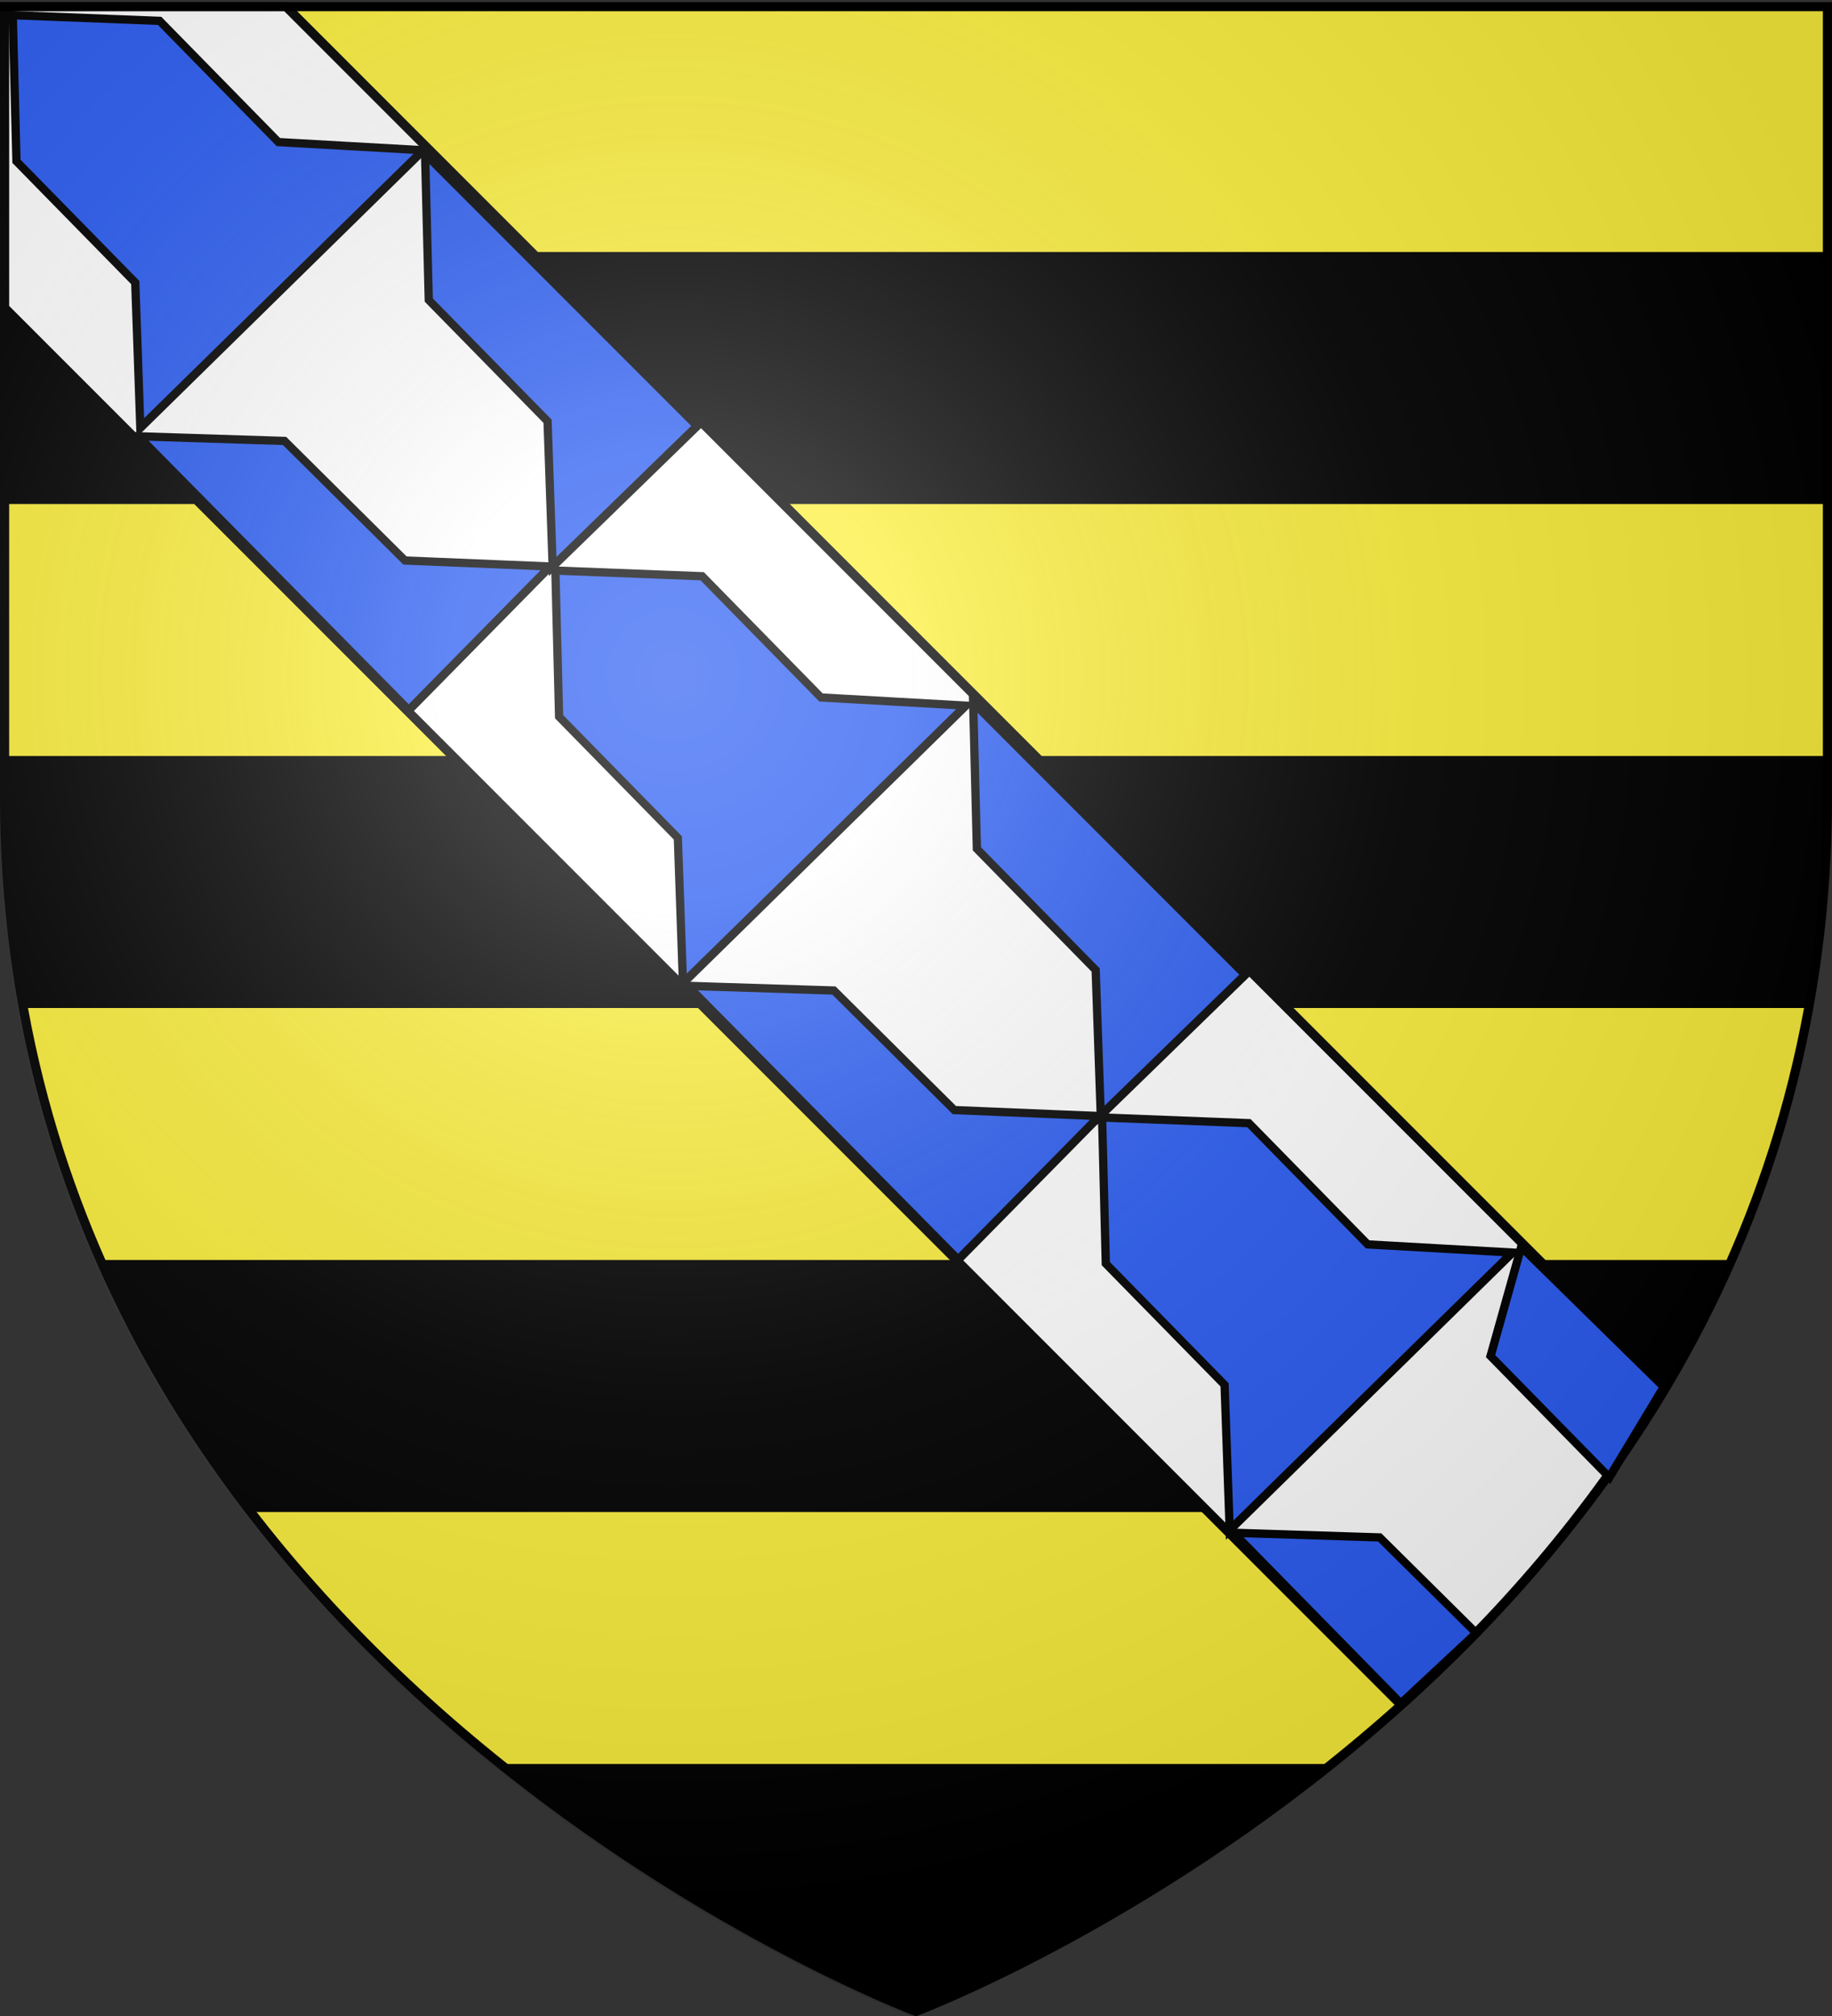 <svg xmlns="http://www.w3.org/2000/svg" xmlns:xlink="http://www.w3.org/1999/xlink" width="600" height="660" version="1.0"><rect width="100%" height="100%" fill="#333333" stroke="none"/><desc>Flag of Canton of Valais (Wallis)</desc><defs><radialGradient xlink:href="#b" id="e" cx="221.445" cy="226.331" r="300" fx="221.445" fy="226.331" gradientTransform="matrix(1.353 0 0 1.349 -77.63 -85.747)" gradientUnits="userSpaceOnUse"/><linearGradient id="b"><stop offset="0" style="stop-color:#fff;stop-opacity:.314"/><stop offset=".19" style="stop-color:#fff;stop-opacity:.251"/><stop offset=".6" style="stop-color:#6b6b6b;stop-opacity:.125"/><stop offset="1" style="stop-color:#000;stop-opacity:.125"/></linearGradient></defs><path d="M300 658.5s298.5-112.32 298.5-397.772V2.176H1.5v258.552C1.5 546.179 300 658.5 300 658.5" style="fill:#fcef3c;fill-opacity:1;fill-rule:evenodd;stroke:none;stroke-width:1px;stroke-linecap:butt;stroke-linejoin:miter;stroke-opacity:1"/><path d="M1.78 82.5 1.531 165h597.305l-.31-82.5zM1.696 247.5h596.812l-.29 33.391c.048 17.348-2.499 33.398-5.725 49.109H7.62c-3.742-18.226-5.669-36.971-6.527-56.021zM33.044 412.5h534.17c-12.218 29.688-29.074 56.935-49.127 82.5H82.117c-20.718-24.755-36.213-52.798-49.073-82.5M163.945 577.5h272.463c-43.536 33.6-88.81 61.234-136.429 80.836-49.735-20.55-95.64-46.513-136.034-80.836" style="fill:#000;fill-opacity:1;fill-rule:evenodd;stroke:none;stroke-width:1px;stroke-linecap:butt;stroke-linejoin:miter;stroke-opacity:1"/><g style="display:inline"><path d="M300 658.5S1.5 546.18 1.5 260.728V2.176h597v258.552C598.5 546.18 300 658.5 300 658.5z" style="opacity:1;fill:none;fill-opacity:1;fill-rule:evenodd;stroke:#000;stroke-width:3;stroke-linecap:butt;stroke-linejoin:miter;stroke-miterlimit:4;stroke-dasharray:none;stroke-opacity:1"/></g><g style="display:inline"><g style="opacity:1;display:inline" transform="matrix(-1 0 0 1 600 0)"><path d="M598.5 100.781 141.125 558.156c-31.35-28.132-62.039-62.67-86.688-104.125L506.281 2.188H598.5z" style="fill:#fff;fill-opacity:1;fill-rule:evenodd;stroke:#000;stroke-width:3;stroke-linecap:butt;stroke-linejoin:miter;stroke-miterlimit:4;stroke-dasharray:none;stroke-opacity:1"/><path d="M0 0h600v660H0z" style="fill:none;fill-opacity:1;fill-rule:nonzero;stroke:none;stroke-width:7.56;stroke-linecap:round;stroke-linejoin:round;stroke-miterlimit:4;stroke-dasharray:none;stroke-opacity:1"/><g style="display:inline"><path d="M-106.059 70.608v60.125l-36.25 38H4.722l-36.375-38V70.608l-36.969-37.875z" style="fill:#2b5df2;fill-opacity:1;fill-rule:nonzero;stroke:#000;stroke-width:3;stroke-linecap:butt;stroke-linejoin:miter;marker:none;marker-start:none;marker-mid:none;marker-end:none;stroke-miterlimit:4;stroke-dasharray:none;stroke-dashoffset:0;stroke-opacity:1;visibility:visible;display:inline;overflow:visible" transform="matrix(.63 .618 -.647 .66 660.232 25.773)"/></g><g style="opacity:1;display:inline"><g style="display:inline"><path d="m-141.59 170.501 74.747-.326-36.375-38V72.05l-36.969-37.875z" style="fill:#2b5df2;fill-opacity:1;fill-rule:nonzero;stroke:#000;stroke-width:3;stroke-linecap:butt;stroke-linejoin:miter;marker:none;marker-start:none;marker-mid:none;marker-end:none;stroke-miterlimit:4;stroke-dasharray:none;stroke-dashoffset:0;stroke-opacity:1;visibility:visible;display:inline;overflow:visible" transform="matrix(.63 .618 -.647 .66 571.215 114.468)"/></g></g><g style="opacity:1;display:inline"><g style="display:inline"><path d="M-106.059 70.608v60.125l-36.25 38H4.722l-36.375-38V70.608l-36.969-37.875z" style="fill:#2b5df2;fill-opacity:1;fill-rule:nonzero;stroke:#000;stroke-width:3;stroke-linecap:butt;stroke-linejoin:miter;marker:none;marker-start:none;marker-mid:none;marker-end:none;stroke-miterlimit:4;stroke-dasharray:none;stroke-dashoffset:0;stroke-opacity:1;visibility:visible;display:inline;overflow:visible" transform="matrix(.63 .618 -.647 .66 482.52 207.594)"/></g></g><g style="opacity:1;display:inline"><g style="display:inline"><path d="m-141.59 170.501 74.747-.326-36.375-38V72.05l-36.969-37.875z" style="fill:#2b5df2;fill-opacity:1;fill-rule:nonzero;stroke:#000;stroke-width:3;stroke-linecap:butt;stroke-linejoin:miter;marker:none;marker-start:none;marker-mid:none;marker-end:none;stroke-miterlimit:4;stroke-dasharray:none;stroke-dashoffset:0;stroke-opacity:1;visibility:visible;display:inline;overflow:visible" transform="matrix(.63 .618 -.647 .66 391.704 294.121)"/></g></g><g style="opacity:1;display:inline"><g style="display:inline"><path d="M-106.059 70.608v60.125l-36.25 38H4.722l-36.375-38V70.608l-36.969-37.875z" style="fill:#2b5df2;fill-opacity:1;fill-rule:nonzero;stroke:#000;stroke-width:3;stroke-linecap:butt;stroke-linejoin:miter;marker:none;marker-start:none;marker-mid:none;marker-end:none;stroke-miterlimit:4;stroke-dasharray:none;stroke-dashoffset:0;stroke-opacity:1;visibility:visible;display:inline;overflow:visible" transform="matrix(.63 .618 -.647 .66 303.463 386.65)"/></g></g><g id="d" style="opacity:1;display:inline"><g style="display:inline"><path d="m-141.59 170.501 74.747-.326-36.375-38V72.05l-36.969-37.875z" style="fill:#2b5df2;fill-opacity:1;fill-rule:nonzero;stroke:#000;stroke-width:3;stroke-linecap:butt;stroke-linejoin:miter;marker:none;marker-start:none;marker-mid:none;marker-end:none;stroke-miterlimit:4;stroke-dasharray:none;stroke-dashoffset:0;stroke-opacity:1;visibility:visible;display:inline;overflow:visible" transform="matrix(-.622 -.626 -.656 .651 489.872 32.834)"/></g></g><use xlink:href="#d" width="600" height="660" transform="translate(-179.921 179.921)"/><g style="opacity:1;display:inline"><g style="display:inline"><path d="m-141.392 118.871 38.22 1.389-.046-48.21-36.969-37.875z" style="fill:#2b5df2;fill-opacity:1;fill-rule:nonzero;stroke:#000;stroke-width:3;stroke-linecap:butt;stroke-linejoin:miter;marker:none;marker-start:none;marker-mid:none;marker-end:none;stroke-miterlimit:4;stroke-dasharray:none;stroke-dashoffset:0;stroke-opacity:1;visibility:visible;display:inline;overflow:visible" transform="matrix(-.622 -.626 -.656 .651 131.2 391.801)"/></g></g><g style="opacity:1;display:inline"><g style="display:inline"><path d="m-141.608 104.967 37.881 9.33V54.172l-36.46-19.997z" style="fill:#2b5df2;fill-opacity:1;fill-rule:nonzero;stroke:#000;stroke-width:3;stroke-linecap:butt;stroke-linejoin:miter;marker:none;marker-start:none;marker-mid:none;marker-end:none;stroke-miterlimit:4;stroke-dasharray:none;stroke-dashoffset:0;stroke-opacity:1;visibility:visible;display:inline;overflow:visible" transform="matrix(.63 .618 -.647 .66 212.215 472.313)"/></g></g></g></g><g style="display:inline"><path d="M300 658.5s298.5-112.32 298.5-397.772V2.176H1.5v258.552C1.5 546.18 300 658.5 300 658.5" style="opacity:1;fill:url(#e);fill-opacity:1;fill-rule:evenodd;stroke:none;stroke-width:1px;stroke-linecap:butt;stroke-linejoin:miter;stroke-opacity:1" transform="translate(-1.5 1.5)"/></g></svg>